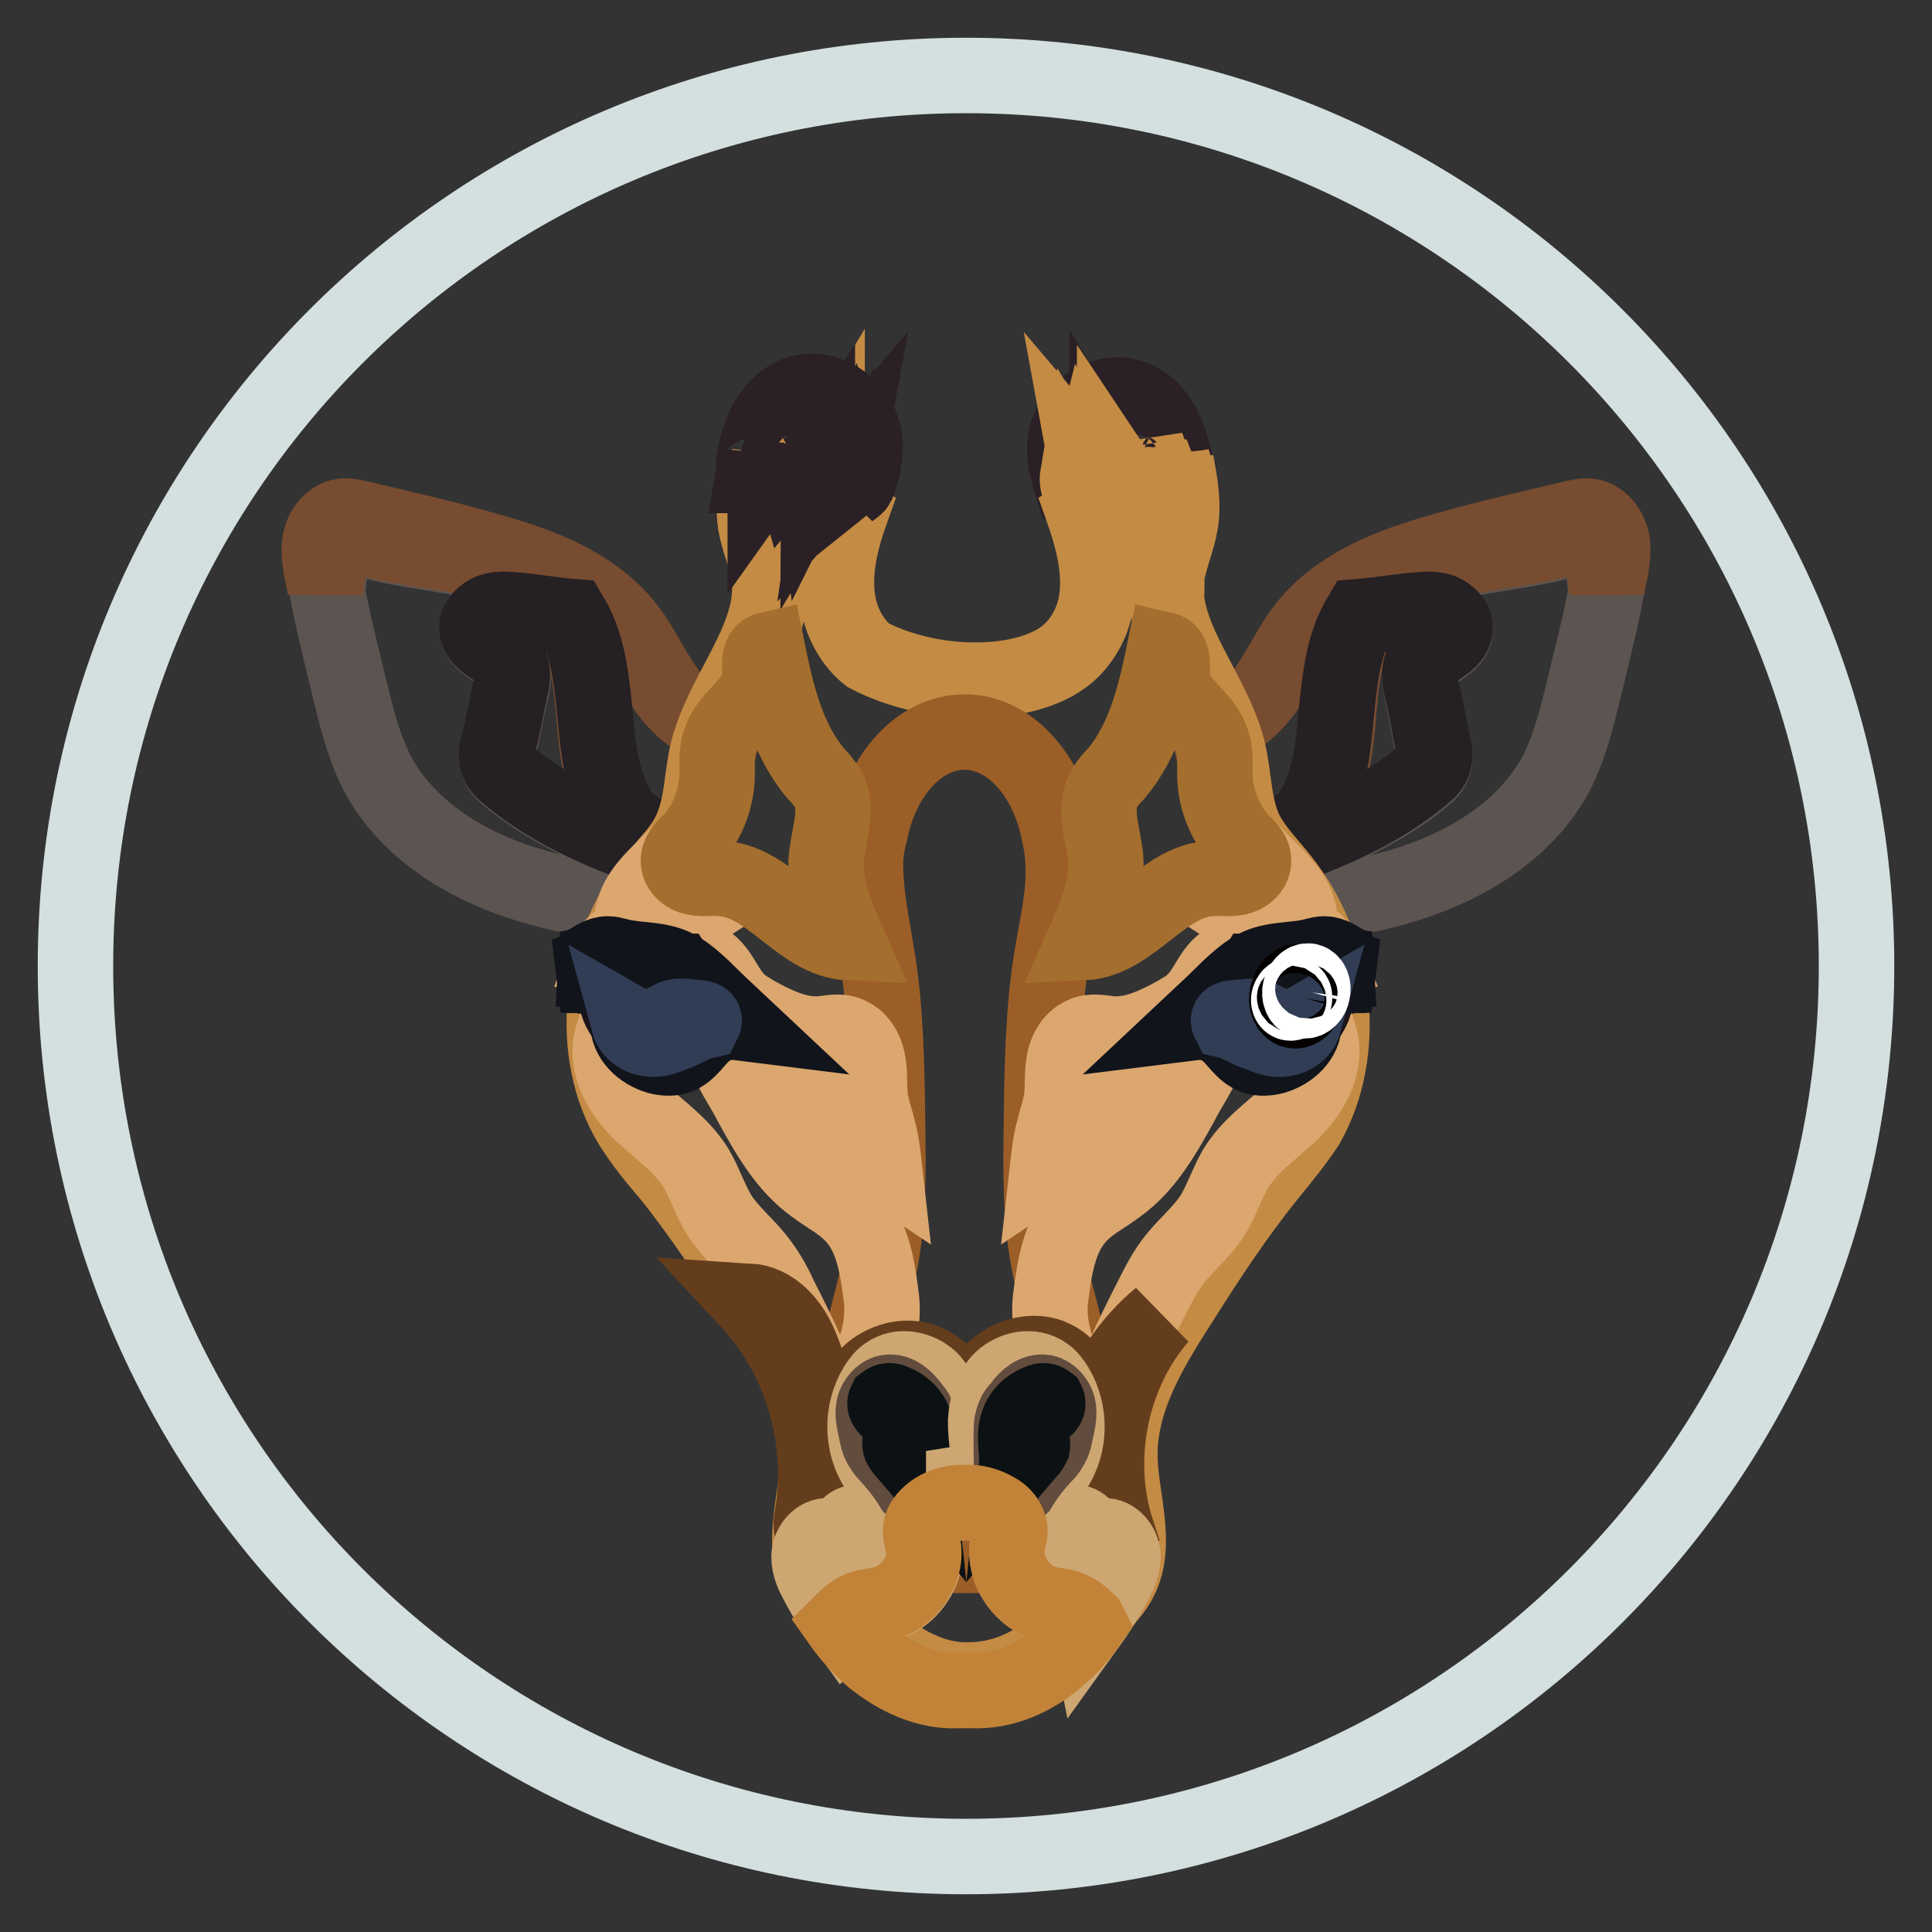 <?xml version="1.0" encoding="utf-8"?>
<!-- Svg Vector Icons : http://www.onlinewebfonts.com/icon -->
<!DOCTYPE svg PUBLIC "-//W3C//DTD SVG 1.1//EN" "http://www.w3.org/Graphics/SVG/1.1/DTD/svg11.dtd">
<svg version="1.1" xmlns="http://www.w3.org/2000/svg" xmlns:xlink="http://www.w3.org/1999/xlink" x="0px" y="0px" viewBox="0 0 256 256" enable-background="new 0 0 256 256" xml:space="preserve">
<rect x="0" y="0" width="256" height="256" fill="#333333" stroke="none"/>
<g> <path stroke-width="10" fill-opacity="0" stroke="#d4dfdf"  d="M10,128c0,65.2,52.8,118,118,118c65.2,0,118-52.8,118-118l0,0c0-65.2-52.8-118-118-118 C62.8,10,10,62.8,10,128L10,128z"/> <path stroke-width="10" fill-opacity="0" stroke="#5c5451"  d="M88.9,113.9c-7.6-2.8-15.4-5.8-21.6-11c-0.6-0.5-1.1-1-1.3-1.7c-0.2-0.7-0.1-1.4,0.1-2.1 c0.6-2.5,1-5,1.6-7.4c0.3-1.2,0.5-2.6-0.1-3.6c-1-2-4.4-2.6-4.3-4.7c0-1,0.8-1.8,1.8-2.1c0.9-0.4,2-0.3,2.9-0.2 c2.7,0.2,5.3,0.7,7.9,1.2c-0.2-0.3-0.4-0.7-0.6-0.9c-2.8-3.8-7.4-5.9-12.1-7c-4.6-1.1-9.4-1.4-14-2.7c-1.5-0.4-3.3-0.8-4.5,0.3 c-0.6,0.7-0.7,1.6-0.8,2.4c-0.2,1.4-0.4,2.7-0.5,4.1c0.8,4.3,1.9,8.5,2.9,12.7c0.9,3.7,1.8,7.4,3.5,10.9 c3.5,6.9,10.3,11.6,17.7,14.3s15.1,3.5,22.8,4.4c0.3,0,0.6,0,0.7-0.1c0.1-0.1,0.2-0.3,0.2-0.5c0.4-1.6,0.7-3.2,1-4.6 C90.9,114.6,89.9,114.2,88.9,113.9z"/> <path stroke-width="10" fill-opacity="0" stroke="#784c30"  d="M88.3,91.4c-1.9-2.6-3.2-5.6-5.1-8.1c-4.4-5.7-11.5-8.4-18.3-10.3c-5.8-1.7-11.7-3-17.6-4.4 c-0.6-0.1-1.2-0.3-1.9-0.2c-1.4,0.2-2.5,1.5-2.9,2.9s-0.1,2.9,0.1,4.3c0.2,0.8,0.4,1.8,0.5,2.6c0.2-1.4,0.4-2.7,0.5-4.1 c0.1-0.8,0.3-1.8,0.8-2.4c1.1-1.1,3-0.7,4.5-0.3c4.6,1.3,9.4,1.6,14,2.7c4.6,1.1,9.3,3.2,12.1,7c2,2.9,2.9,6.4,3.3,9.9 c0.5,3.5,0.5,7.1,1.3,10.6c0.4,1.6,0.8,3.2,1.5,4.6c0.4,0.9,0.8,1.8,1.5,2.5c0.7,0.7,1.6,1.4,2.5,1.9c2.2,1.3,4.6,2.3,7,3.1 c1.3-5.8,2.5-11.4,3.8-17.2C92.9,96.3,90.2,94,88.3,91.4z"/> <path stroke-width="10" fill-opacity="0" stroke="#252023"  d="M67.9,80.8c-1-0.1-2-0.1-2.9,0.2c-0.9,0.4-1.8,1.2-1.8,2.1c-0.1,2.2,3.3,2.8,4.3,4.7 c0.6,1.1,0.4,2.4,0.1,3.6c-0.5,2.5-1,5-1.6,7.4c-0.2,0.7-0.3,1.4-0.1,2.1c0.2,0.7,0.7,1.2,1.3,1.7c6.2,5.3,13.9,8.2,21.6,11 l3.1,1.1c0.1-0.5,0.2-0.8,0.3-1.3c-2.4-0.7-4.7-1.8-7-3.1c-0.9-0.6-1.8-1.1-2.5-1.9c-0.7-0.7-1.1-1.7-1.5-2.5 c-0.7-1.5-1.2-3.1-1.5-4.6c-0.7-3.4-0.8-7.1-1.3-10.6c-0.4-3.2-1.1-6.3-2.7-9C73.2,81.5,70.6,81,67.9,80.8z"/> <path stroke-width="10" fill-opacity="0" stroke="#5c5451"  d="M167.1,113.9c7.6-2.8,15.4-5.8,21.6-11c0.6-0.5,1.1-1,1.3-1.7c0.2-0.7,0.1-1.4-0.1-2.1 c-0.6-2.5-1-5-1.5-7.4c-0.3-1.2-0.5-2.6,0.1-3.6c1-2,4.4-2.6,4.3-4.7c0-1-0.8-1.8-1.8-2.1s-2-0.3-2.9-0.2c-2.7,0.2-5.3,0.7-7.9,1.2 c0.2-0.3,0.4-0.7,0.7-0.9c2.8-3.8,7.4-5.9,12.1-7c4.6-1.1,9.4-1.4,14-2.7c1.5-0.4,3.3-0.8,4.5,0.3c0.6,0.7,0.7,1.6,0.8,2.4 c0.2,1.4,0.4,2.7,0.5,4.1c-0.8,4.3-1.9,8.5-2.9,12.7c-0.9,3.7-1.8,7.4-3.5,10.9c-3.5,6.9-10.3,11.6-17.7,14.3 c-7.2,2.7-15.1,3.5-22.8,4.4c-0.3,0-0.6,0-0.7-0.1c-0.1-0.1-0.2-0.3-0.2-0.5c-0.4-1.6-0.7-3.2-1-4.6 C165.1,114.6,166.1,114.2,167.1,113.9L167.1,113.9z"/> <path stroke-width="10" fill-opacity="0" stroke="#784c30"  d="M167.7,91.4c1.9-2.6,3.2-5.6,5.1-8.1c4.4-5.7,11.5-8.4,18.3-10.3c5.8-1.7,11.7-3,17.6-4.4 c0.6-0.1,1.2-0.3,1.9-0.2c1.4,0.2,2.5,1.5,2.9,2.9c0.4,1.4,0.1,2.9-0.1,4.3c-0.2,0.8-0.4,1.8-0.5,2.6c-0.2-1.4-0.4-2.7-0.5-4.1 c-0.1-0.8-0.3-1.8-0.8-2.4c-1.1-1.1-3-0.7-4.5-0.3c-4.6,1.3-9.4,1.6-14,2.7s-9.3,3.2-12.1,7c-2,2.9-2.9,6.4-3.3,9.9 s-0.5,7.1-1.3,10.6c-0.4,1.6-0.8,3.2-1.5,4.6c-0.4,0.9-0.8,1.8-1.5,2.5c-0.7,0.7-1.6,1.4-2.5,1.9c-2.2,1.3-4.6,2.3-7,3.1 c-1.3-5.8-2.5-11.4-3.8-17.2C163.1,96.3,165.8,94,167.7,91.4L167.7,91.4z"/> <path stroke-width="10" fill-opacity="0" stroke="#252023"  d="M188.1,80.8c1-0.1,2-0.1,2.9,0.2c0.9,0.4,1.8,1.2,1.8,2.1c0.1,2.2-3.3,2.8-4.3,4.7 c-0.6,1.1-0.4,2.4-0.1,3.6c0.6,2.5,1,5,1.5,7.4c0.2,0.7,0.3,1.4,0.1,2.1c-0.2,0.7-0.7,1.2-1.3,1.7c-6.2,5.3-13.9,8.2-21.6,11 l-3.1,1.1c-0.1-0.5-0.2-0.8-0.3-1.3c2.4-0.7,4.7-1.8,7-3.1c0.9-0.6,1.8-1.1,2.5-1.9c0.7-0.7,1.1-1.7,1.5-2.5 c0.7-1.5,1.2-3.1,1.5-4.6c0.7-3.4,0.8-7.1,1.3-10.6c0.4-3.2,1.1-6.3,2.7-9C182.8,81.5,185.4,81,188.1,80.8z"/> <path stroke-width="10" fill-opacity="0" stroke="#2a2025"  d="M143.1,65.1c-0.4-0.7-0.5-1.3-0.4-2c0.4,0.5,0.7,0.8,1.1,1.2c-0.1-0.4-0.1-0.8,0-1.2l0.8,1.7 c-0.4-1.1-0.7-2.2-0.8-3.3l1.7,2c-0.1-0.7-0.1-1.6-0.1-2.3c0.3,0.6,0.6,1.2,0.8,1.8c-0.1-0.4-0.2-0.8-0.1-1.3 c0.3,0.4,0.6,0.7,0.7,1.1c-0.1-0.4-0.1-0.7-0.1-1.1c0.3,0.5,0.6,0.8,0.8,1.3c0-0.3,0.1-0.5,0.1-0.7c0.2,0.4,0.5,0.7,0.7,1 c0.1-0.7,0.2-1.2,0.3-1.9c0,0.4,0.2,0.7,0.5,0.8c0.2-0.1,0.3-0.4,0.2-0.7c0,0.4,0.3,0.8,0.7,1v-2.3c0.3,0.7,0.7,1.5,1.1,2.2 c0.2-0.7,0.2-1.5,0.1-2.2c0.3,0.9,0.5,1.9,0.6,2.9c-0.1-1.3,0-2.5,0.1-3.8c0.4,0.9,0.7,2,1,3c-0.1-0.7-0.2-1.4-0.4-2.1 c0.6,1.7,1.2,3.3,1.9,5c-0.2-1.4-0.5-2.8-0.7-4.1c0.1,0.7,0.5,1.5,0.8,2.2v-2.7c0.2,1.1,0.5,2.1,0.9,3.2c0.1-0.5,0.1-1,0-1.5 c-0.1-0.3-0.2-0.7-0.2-1c0.1,0.3,0.2,0.7,0.2,1c0.1,0.5,0.3,0.8,0.5,1.2c0-0.6,0-1.2-0.1-1.9c-0.7-3.3-1.9-6.9-4.8-8.5 c-4.3-2.4-9.7,1.2-9.9,5.9c-0.1,1.9,0.4,3.7,1,5.6C142.5,64.7,142.8,64.9,143.1,65.1z"/> <path stroke-width="10" fill-opacity="0" stroke="#c48b44"  d="M155.6,62.1c0-0.4-0.1-0.7-0.2-1C155.4,61.5,155.5,61.8,155.6,62.1z M100.5,62.1c0.1-0.3,0.2-0.7,0.2-1 C100.6,61.5,100.5,61.8,100.5,62.1z"/> <path stroke-width="10" fill-opacity="0" stroke="#c48b44"  d="M169.7,116.4c-1.6-2-3.3-3.7-4.5-5.9c-1.8-3.4-1.6-7.4-2.5-11.1c-2-8-9.2-15.2-8.1-23.1 c0.4-2.4,1.4-4.6,1.8-6.9c0.4-2.2,0.1-4.5-0.3-6.8c-0.1-0.4-0.1-0.7-0.2-1.1c0,0.7,0,1.2,0.1,1.9c-0.2-0.4-0.4-0.8-0.5-1.2 c0.1,0.5,0,1,0,1.5c-0.5-1-0.7-2-0.9-3.2v2.7c-0.5-0.7-0.7-1.4-0.8-2.2c0.3,1.4,0.5,2.8,0.7,4.1c-0.7-1.7-1.2-3.3-1.9-5 c0.1,0.7,0.2,1.4,0.4,2.1c-0.3-1-0.6-2-1-3c-0.1,1.3-0.1,2.5-0.1,3.8c-0.1-1-0.3-2-0.6-2.9c0.1,0.7,0.1,1.5-0.1,2.2 c-0.5-0.6-0.8-1.4-1.1-2.2v2.3c-0.4-0.2-0.6-0.6-0.7-1c0.1,0.2,0,0.5-0.2,0.7c-0.3-0.2-0.5-0.5-0.5-0.8c-0.1,0.7-0.2,1.2-0.3,1.9 c-0.2-0.4-0.5-0.7-0.7-1c0,0.3-0.1,0.5-0.1,0.7c-0.3-0.5-0.6-0.8-0.8-1.3c0,0.4,0,0.7,0.1,1.1c-0.2-0.4-0.4-0.7-0.7-1.1 c-0.1,0.5,0,0.8,0.1,1.3c-0.3-0.6-0.6-1.2-0.8-1.8c0,0.7,0,1.6,0.1,2.3l-1.7-2c0.2,1.1,0.5,2.2,0.8,3.3l-0.8-1.7 c-0.1,0.4-0.1,0.8,0,1.2c-0.5-0.4-0.8-0.7-1.1-1.2c-0.1,0.6,0,1.4,0.4,2c-0.4-0.2-0.7-0.5-0.9-0.7l1.1,3.1 c1.5,4.2,2.6,8.6,1.8,12.7c-0.5,2.6-1.9,5-3.8,6.6c-5.4,4.5-17.8,4.6-26.4,0.1c-2-1.6-3.4-4.1-3.9-6.7c-0.8-4.2,0.3-8.6,1.8-12.7 l1.1-3.1c-0.3,0.3-0.6,0.5-0.8,0.7c0.4-0.7,0.5-1.3,0.4-2c-0.4,0.5-0.7,0.8-1.1,1.2c0.1-0.4,0.1-0.8,0-1.2l-0.8,1.7 c0.4-1.1,0.7-2.2,0.8-3.3l-1.7,2c0.1-0.7,0.1-1.6,0.1-2.3c-0.3,0.6-0.6,1.2-0.8,1.8c0.1-0.4,0.2-0.8,0.1-1.3 c-0.3,0.4-0.6,0.7-0.7,1.1c0.1-0.4,0.1-0.7,0.1-1.1c-0.3,0.5-0.6,0.8-0.8,1.3c0-0.3-0.1-0.5-0.1-0.7c-0.2,0.4-0.5,0.7-0.7,1 c-0.1-0.7-0.2-1.2-0.3-1.9c0,0.4-0.2,0.7-0.5,0.8c-0.2-0.1-0.3-0.4-0.2-0.6c0,0.4-0.3,0.8-0.6,1V60c-0.3,0.7-0.7,1.5-1.1,2.2 c-0.2-0.7-0.2-1.5-0.1-2.2c-0.3,0.9-0.5,1.9-0.6,2.9c0.1-1.3,0-2.5-0.1-3.8c-0.4,0.9-0.7,2-1,3c0.1-0.7,0.2-1.4,0.4-2.1 c-0.7,1.7-1.2,3.3-1.9,5c0.2-1.4,0.5-2.8,0.7-4.1c-0.1,0.7-0.5,1.5-0.8,2.2v-2.7c-0.2,1.1-0.5,2.1-0.9,3.2c-0.1-0.5-0.1-1,0-1.5 c-0.1,0.5-0.3,0.8-0.5,1.2c0-0.7,0-1.4,0.1-2c-0.1,0.5-0.2,0.8-0.2,1.3c-0.4,2.2-0.6,4.6-0.3,6.8c0.4,2.3,1.5,4.6,1.8,6.9 c1.1,7.9-6,15.1-8.1,23.1c-0.9,3.7-0.7,7.6-2.5,11.1c-1.1,2.2-3,4-4.5,5.9c-7.6,9.4-8.9,23.1-3.2,32.6c1.5,2.4,3.3,4.6,5.1,6.7 c4.2,5.2,7.9,10.9,11.5,16.5c4.2,6.4,8.5,13.3,8.2,21.3c-0.2,5.3-2.3,11.1-0.1,15.6c0.8,1.7,2.2,3.1,3.5,4.4c2.8,2.7,5.6,5.4,9,7.2 c2.3,1.2,4.9,2,7.6,1.9c2.7,0,5.3-0.7,7.6-1.9c3.4-1.8,6.3-4.5,9-7.2c1.3-1.3,2.7-2.7,3.5-4.4c2.2-4.6,0.1-10.3-0.1-15.6 c-0.3-7.9,4.1-14.9,8.2-21.3c3.6-5.7,7.3-11.3,11.5-16.5c1.8-2.2,3.6-4.4,5.1-6.7C178.6,139.4,177.3,125.8,169.7,116.4z"/> <path stroke-width="10" fill-opacity="0" stroke="#2a2025"  d="M100.5,62.1c0-0.4,0.1-0.7,0.2-1C100.6,61.5,100.6,61.8,100.5,62.1c-0.1,0.5,0,1,0,1.5c0.5-1,0.7-2,0.9-3.2 v2.7c0.5-0.7,0.7-1.4,0.8-2.2c-0.3,1.4-0.5,2.8-0.7,4.1c0.7-1.7,1.2-3.3,1.9-5c-0.1,0.7-0.2,1.4-0.4,2.1c0.3-1,0.6-2,1-3 c0.1,1.3,0.1,2.5,0.1,3.8c0.1-1,0.3-2,0.6-2.9c-0.1,0.7-0.1,1.5,0.1,2.2c0.5-0.6,0.8-1.4,1.1-2.2v2.3c0.4-0.2,0.6-0.6,0.7-1 c-0.1,0.2,0,0.5,0.2,0.7c0.3-0.2,0.5-0.5,0.5-0.8c0.1,0.7,0.2,1.2,0.3,1.9c0.2-0.4,0.5-0.7,0.7-1c0,0.3,0.1,0.5,0.1,0.7 c0.3-0.5,0.6-0.8,0.8-1.3c0,0.4,0,0.7-0.1,1.1c0.2-0.4,0.4-0.7,0.7-1.1c0.1,0.5,0,0.8-0.1,1.3c0.3-0.6,0.6-1.2,0.8-1.8 c0,0.7,0,1.6-0.1,2.3l1.7-2c-0.2,1.1-0.5,2.2-0.8,3.3l0.8-1.7c0.1,0.4,0.1,0.8,0,1.2c0.5-0.4,0.8-0.7,1.1-1.2c0.1,0.6,0,1.4-0.4,2 c0.3-0.2,0.7-0.5,0.8-0.7c0.7-1.9,1.1-3.7,1-5.7c-0.3-4.6-5.7-8.3-9.9-5.9c-2.9,1.7-4.2,5-4.8,8.4c0,0.6,0,1.4-0.1,2 C100.2,63,100.3,62.5,100.5,62.1z"/> <path stroke-width="10" fill-opacity="0" stroke="#9c5e27"  d="M141.9,180.6c-0.5-4.4-2-8.5-2.8-12.7c-1.3-6.4-1.2-12.9-1.1-19.4c0.1-7.3,0.2-14.7,1.4-21.9 c0.6-3.6,1.5-7.3,1.5-11.1c0-1.8-0.2-3.5-0.6-5.2c-1.5-7.6-6.5-13.3-12.5-13.3c-5.9,0-11,5.6-12.5,13.3c-0.5,1.7-0.7,3.4-0.6,5.2 c0.1,3.7,0.9,7.3,1.5,11.1c1.2,7.2,1.3,14.6,1.4,21.9c0.1,6.5,0.2,13-1.1,19.4c-0.8,4.3-2.3,8.5-2.8,12.7 c-0.4,3.5-0.1,7.1,0.8,10.5c3.4,1.8,7.1,3.7,8.8,7.2c1.3,2.7,1.7,6.4,4.3,7.6v0.2c0.1,0,0.2-0.1,0.3-0.1c0.1,0,0.2,0.1,0.3,0.1 v-0.2c2.6-1.2,3-4.9,4.3-7.6c1.7-3.4,5.4-5.4,8.8-7.2C142,187.7,142.3,184.1,141.9,180.6L141.9,180.6z"/> <path stroke-width="10" fill-opacity="0" stroke="#dba76f"  d="M176.1,127.5c-0.5-1.4-1.5-2.6-2.7-3.3c-0.3-0.2-0.7-0.4-0.8-0.6c-0.4-0.6-0.4-1.3-0.4-2 c-0.2-2.4-2-4.4-3.6-6c0.1,2-1.8,3.4-3.5,4.3c-1.8,0.8-3.7,1.8-4.4,3.7c2-2,5-3,7.8-2.3c0.3,0.1,0.6,0.2,0.8,0.4 c0.7,0.7,0.3,2-0.5,2.7c-1.9,1.7-4.7,1.6-6.7,3.2c-1.7,1.3-2.3,3.6-3.9,5.1c-0.6,0.7-1.5,1.1-2.3,1.6c-2.7,1.5-5.6,2.9-8.6,2.7 c-1.3-0.1-2.6-0.5-3.8,0.1c-1.6,0.7-2.4,2.4-2.6,4.2c-0.2,1.8,0,3.5-0.4,5.2c-0.2,1-0.6,2-0.8,3c-0.5,1.7-0.7,3.5-0.9,5.3 c3.3-2.2,5.1-6.1,7.8-9.1c1.9-2,4.3-3.4,6.7-4.6c1.1-0.6,2.3-1.1,3.6-1.4c0.9-0.2,2.3-0.1,2.4,0.9c0.1,0.5-0.2,0.9-0.4,1.3 c-0.7,1.4-1.6,2.7-2.3,4.1c-2.3,4.2-4.7,8.5-8.5,11.2c-1.7,1.3-3.6,2.2-5.1,3.8c-2.7,2.8-3.3,7.1-3.8,11.1 c-0.7,6.3,3.5,12.6,6.6,18.1c0.9-6.6,3.9-12.5,6.9-18.4c0.9-1.8,1.8-3.5,3-5c1.6-2,3.6-3.6,5-5.8c1.2-2,1.9-4.2,3-6.1 c1.8-3,4.7-5,7.2-7.3c2.5-2.4,4.6-5.7,4.2-9.2c-0.3-1.7-1.1-3.2-1.4-4.8C173.3,131.3,174.5,128,176.1,127.5z"/> <path stroke-width="10" fill-opacity="0" stroke="#040000"  d="M168.9,136.2c0.2,0,0.3,0,0.4-0.1c0.2-0.1,0.2-0.5,0.2-0.7c-0.1-0.5-0.4-0.9-0.6-1.4 c-0.5-0.9-0.9-2-1.6-2.9c-0.3-0.5-0.7-0.9-0.7-1.5c0-0.1,0-0.2-0.1-0.3c0,0-0.1,0-0.1,0.1c-1.4,1-2.7,2.2-3.9,3.5 c-0.2,0.2-0.4,0.5-0.3,0.7c0,0.1,0.1,0.3,0.2,0.4c0.5,0.5,1,0.8,1.7,1C165.5,135.7,167.2,136.1,168.9,136.2L168.9,136.2z"/> <path stroke-width="10" fill-opacity="0" stroke="#1b151a"  d="M172.4,127.4c-1.9,0.3-3.7,0.7-5.5,1.2h-0.1c-0.2,0.1-0.4,0.1-0.6,0.1c-0.5,0.8-0.8,1.8-0.8,2.8 c0,2.7,2,4.9,4.5,4.9c2.5,0,4.5-2.2,4.5-4.9C174.5,129.9,173.6,128.3,172.4,127.4z"/> <path stroke-width="10" fill-opacity="0" stroke="#12141b"  d="M181.8,128.4c-1.7,0.2-3.3-0.1-4.8-0.7c1.4,0.5,2.8,1,4.2,1.5c-1.9,0.2-3.8-0.2-5.5-1 c1.3,0.4,2.5,0.7,3.8,1.1c-2.3,0-4.7,0-6.7-1.1c1.4,0.5,2.8,1,4.1,1.8c-2.5-0.2-5-0.7-7.4-1.8c0.6,0.2,1.1,0.3,1.7,0.5 c-2.1-0.5-4.5,0.5-5.6,2.3c-0.6,1-0.8,2.1-1.7,3c1.5,0.1,2.9,0.8,4.4,1.3c1.5,0.5,3.1,0.8,4.5,0.1c0.1,2.2-1.9,4-4,4.6 c-0.8,0.2-1.8,0.3-2.6,0c-1.6-0.6-2.4-2.3-3.7-3.3c-1.2-1-2.8-1.4-4.4-1.2c1.6-1.5,3.3-3.1,4.8-4.6c1.2-1.1,2.4-2.2,3.9-2.9 c2.3-1,5.1-0.7,7.5-1.4c0.4-0.1,0.8-0.2,1.2-0.2c0.9,0,1.8,0.6,2.6,1.1C179.2,128.1,180.5,128.4,181.8,128.4L181.8,128.4z"/> <path stroke-width="10" fill-opacity="0" stroke="#303d55"  d="M162.8,135.3c-0.1-0.2,0.2-0.4,0.5-0.4c0.6-0.1,1.3-0.1,2-0.2c0.6,0,1-0.1,1.5,0.1c0.5,0.2,0.9,0.5,1.4,0.7 c1.4,0.7,3.2,0.8,4.6,0c-0.3,1.1-1.4,2-2.5,2.1c-1.1,0.3-2.3-0.1-3.4-0.6C165.4,136.6,164.1,135.6,162.8,135.3L162.8,135.3z"/> <path stroke-width="10" fill-opacity="0" stroke="#dba76f"  d="M79.9,127.5c0.5-1.4,1.5-2.6,2.7-3.3c0.3-0.2,0.6-0.4,0.8-0.6c0.4-0.6,0.4-1.3,0.4-2c0.2-2.4,2-4.4,3.6-6 c-0.1,2,1.8,3.4,3.5,4.3s3.7,1.8,4.4,3.7c-2-2-5-3-7.8-2.3c-0.3,0.1-0.6,0.2-0.8,0.4c-0.7,0.7-0.3,2,0.5,2.7 c1.9,1.7,4.7,1.6,6.7,3.2c1.7,1.3,2.3,3.6,3.9,5.1c0.7,0.7,1.5,1.1,2.3,1.6c2.7,1.5,5.6,2.9,8.6,2.7c1.3-0.1,2.6-0.5,3.8,0.1 c1.6,0.7,2.4,2.4,2.6,4.2c0.2,1.8,0,3.5,0.4,5.2c0.2,1,0.6,2,0.8,3c0.5,1.7,0.7,3.5,0.9,5.3c-3.3-2.2-5.1-6.1-7.8-9.1 c-1.9-2-4.3-3.4-6.7-4.6c-1.1-0.6-2.3-1.1-3.6-1.4c-0.9-0.2-2.3-0.1-2.4,0.9c-0.1,0.5,0.2,0.9,0.4,1.3c0.7,1.4,1.6,2.7,2.3,4.1 c2.3,4.2,4.7,8.5,8.5,11.2c1.7,1.3,3.6,2.2,5.1,3.8c2.7,2.8,3.3,7.1,3.8,11.1c0.7,6.3-3.5,12.6-6.6,18.1 c-0.9-6.6-3.9-12.5-6.9-18.4c-0.8-1.8-1.8-3.5-3-5c-1.6-2-3.6-3.6-5-5.8c-1.2-2-1.9-4.2-3-6.1c-1.8-3-4.7-5-7.2-7.3 c-2.5-2.4-4.6-5.7-4.2-9.2c0.3-1.7,1.1-3.2,1.4-4.8C82.7,131.3,81.5,128,79.9,127.5z"/> <path stroke-width="10" fill-opacity="0" stroke="#040000"  d="M87.1,136.2c-0.2,0-0.3,0-0.4-0.1c-0.2-0.1-0.2-0.5-0.2-0.7c0.1-0.5,0.4-0.9,0.6-1.4c0.5-0.9,0.9-2,1.6-2.9 c0.3-0.5,0.7-0.9,0.7-1.5c0-0.1,0-0.2,0.1-0.3c0,0,0.1,0,0.1,0.1c1.4,1,2.7,2.2,3.9,3.5c0.2,0.2,0.4,0.5,0.3,0.7 c0,0.1-0.1,0.3-0.2,0.4c-0.5,0.5-1,0.8-1.7,1C90.5,135.7,88.8,136.1,87.1,136.2z"/> <path stroke-width="10" fill-opacity="0" stroke="#1b151a"  d="M83.6,127.4c1.9,0.3,3.7,0.7,5.5,1.2h0.1c0.2,0.1,0.4,0.1,0.6,0.1c0.5,0.8,0.8,1.8,0.8,2.8 c0,2.7-2,4.9-4.5,4.9c-2.5,0-4.5-2.2-4.5-4.9C81.5,129.9,82.4,128.3,83.6,127.4z"/> <path stroke-width="10" fill-opacity="0" stroke="#12141b"  d="M74.2,128.4c1.7,0.2,3.3-0.1,4.8-0.7c-1.4,0.5-2.8,1-4.2,1.5c1.9,0.2,3.8-0.2,5.5-1 c-1.3,0.4-2.5,0.7-3.8,1.1c2.3,0,4.7,0,6.7-1.1c-1.4,0.5-2.8,1-4.1,1.8c2.5-0.2,5-0.7,7.4-1.8c-0.6,0.2-1.1,0.3-1.7,0.5 c2.1-0.5,4.5,0.5,5.6,2.3c0.6,1,0.8,2.1,1.7,3c-1.5,0.1-2.9,0.8-4.4,1.3c-1.5,0.5-3.1,0.8-4.5,0.1c-0.1,2.2,1.9,4,4,4.6 c0.8,0.2,1.8,0.3,2.6,0c1.6-0.6,2.4-2.3,3.7-3.3c1.2-1,2.8-1.4,4.4-1.2c-1.6-1.5-3.3-3.1-4.8-4.6c-1.2-1.1-2.4-2.2-3.9-2.9 c-2.3-1-5.1-0.7-7.5-1.4c-0.4-0.1-0.8-0.2-1.2-0.2c-0.9,0-1.8,0.6-2.6,1.1C76.8,128.1,75.5,128.4,74.2,128.4L74.2,128.4z"/> <path stroke-width="10" fill-opacity="0" stroke="#303d55"  d="M93.3,135.3c0.1-0.2-0.2-0.4-0.5-0.4c-0.7-0.1-1.3-0.1-2-0.2c-0.6,0-1-0.1-1.5,0.1 c-0.5,0.2-0.9,0.5-1.4,0.7c-1.4,0.7-3.2,0.8-4.6,0c0.3,1.1,1.4,2,2.5,2.1c1.1,0.3,2.3-0.1,3.4-0.6 C90.6,136.6,91.9,135.6,93.3,135.3L93.3,135.3z"/> <path stroke-width="10" fill-opacity="0" stroke="#040000"  d="M170.6,131.7c-0.3,1,0.1,2,0.8,2.2c0.7,0.2,1.5-0.5,1.7-1.6c0,0,0,0,0,0c0.3-1-0.1-2-0.8-2.2 C171.6,129.9,170.9,130.6,170.6,131.7C170.6,131.7,170.6,131.7,170.6,131.7z"/> <path stroke-width="10" fill-opacity="0" stroke="#ffffff"  d="M172.3,131.1c-0.2,0.7,0.1,1.4,0.5,1.5c0.4,0.1,1-0.4,1.1-1.1c0,0,0,0,0,0c0.2-0.7-0.1-1.4-0.5-1.5 C173,129.9,172.5,130.4,172.3,131.1C172.3,131.1,172.3,131.1,172.3,131.1z"/> <path stroke-width="10" fill-opacity="0" stroke="#ffffff"  d="M170.8,132.3c-0.1,0.3,0,0.6,0.2,0.6s0.4-0.2,0.5-0.5c0,0,0,0,0,0c0.1-0.3,0-0.6-0.2-0.6 C171.1,131.8,170.9,132,170.8,132.3C170.8,132.3,170.8,132.3,170.8,132.3z"/> <path stroke-width="10" fill-opacity="0" stroke="#643d1c"  d="M110.7,188c0.4,0,0.7-0.2,0.8-0.5c1.3-1.2,1.8-3.1,2.8-4.5c1.6-2.2,4.6-3.4,7.2-2.9 c2.7,0.6,4.9,2.8,5.5,5.5c0.2,0.8,0.4,1.9,1.2,1.9c0.9,0,1.2-1.2,1.3-2c0.6-4.2,5.6-7.2,9.6-5.8c0.9,0.4,1.9,0.9,2.4,1.8 c0.7,1,0.8,2.2,1.2,3.3c0.4,1.1,1.1,2.2,2.3,2.4c1.7-4.9,4.7-9.4,8.7-12.7c-6.6,7.6-8.8,18.9-5.7,28.4c-0.9,1-2.4-0.2-3.6-0.7 c-2-0.9-4.7,1-4.6,3.3c-1.5,0.4-3-1.1-3.2-2.7c-0.2-1.6,0.5-3.1,1.2-4.5c1-2.1,2-4.2,3-6.3c0.2-0.3,0.3-0.7,0.2-1 c-0.1-0.3-0.4-0.6-0.7-0.7c-1.4-1-2.9-1.7-4.6-2c-0.4-0.1-0.8-0.2-1.2,0.1c-0.4,0.3-0.5,0.7-0.6,1.1c-0.4,2.1-0.8,4.4-1.2,6.5 c-0.1,0.7-0.3,1.3-0.7,1.8c-0.8,1.1-2.4,1.2-3.7,0.9s-2.6-1-3.9-1.1c-0.9-0.1-2,0.1-2.5,0.8c-0.4,0.4-0.6,0.8-0.7,1.3 c-0.7,1.6-1.3,3.2-1.9,4.6c-0.4,0.8-0.8,1.8-1.8,2c-1.4,0.2-2-1.6-3-2.5c-1.3-1.3-3.3-1.1-5.1-0.6c-0.4,0.1-0.7,0.3-1.1,0.2 c-0.9-0.2-0.9-1.5-0.7-2.4c1.8-10.1-1.4-21.1-8.4-28.6c3.2,0.2,5.6,2.9,6.8,5.8c1.3,2.9,1.8,6,3.1,8.8 C109.8,187.5,110.2,188,110.7,188L110.7,188z"/> <path stroke-width="10" fill-opacity="0" stroke="#cda672"  d="M114.7,213c0.7-0.2,1.5-0.3,2.2-0.4c3.5-0.6,6.2-4.5,5.6-7.9c-0.1-0.7-0.4-1.5-0.3-2.1c0.1-1,0.9-2,1.9-2.5 c1.2-0.7,2.7-1.1,4.2-1v-2.6c-1.2-0.2-2.8,0.1-3.3-1c-0.2-0.4-0.2-0.7-0.1-1.1c0.1-2,0.5-4,0.5-6c-0.1-2-0.7-4.1-2.1-5.6 c-1.5-1.4-4-2-5.8-0.7c-0.6,0.4-1,1-1.4,1.6c-2,3.3-2,7.7,0.2,11c0.7,1.1,1.8,2,2.5,3.2c0.8,1.2,1.4,2.6,2,3.9 c0.5,1.2,1,2.6,0.8,3.9c-0.3,1.4-1.4,2.7-2.8,3.1c-1.2,0.4-2.8-0.1-3.3-1.2c-0.4-0.7-0.3-1.6-0.3-2.3c0.1-0.8,0.2-1.7-0.1-2.4 c-0.3-0.7-1.1-1.4-2-1.1c-0.9,0.3-1.2,1.4-2.1,1.7c-0.5,0.1-0.9,0-1.5,0c-1.3,0.1-2.3,1.5-2.3,2.8c0,1.3,0.6,2.5,1.2,3.6 c1,1.9,2.2,3.8,3.5,5.6l0.2-0.2C112.6,214.1,113.6,213.4,114.7,213L114.7,213z"/> <path stroke-width="10" fill-opacity="0" stroke="#624c3e"  d="M117.6,184.5c1.3-0.2,2.4,0.8,3.2,1.9c0.3,0.4,0.6,0.7,0.8,1.2c0.4,0.7,0.4,1.7,0.4,2.5c0,2,0,3.9-0.1,5.8 c0,0.4,0,0.7-0.2,0.9c-0.2,0.3-0.6,0.5-0.8,0.3c-0.9-1.5-2-2.9-3.2-4.2c-0.3-0.3-0.6-0.7-0.8-1c-0.6-0.8-0.7-1.8-0.9-2.7 c-0.2-0.9-0.4-1.9-0.2-2.8C116,185.6,116.7,184.7,117.6,184.5z"/> <path stroke-width="10" fill-opacity="0" stroke="#0c1213"  d="M119.5,189.5c0-1-0.5-2-1.4-2.5c-0.2-0.1-0.5-0.3-0.6-0.5c-0.2-0.2-0.3-0.5-0.2-0.7c0.4-0.3,0.8-0.2,1.2,0 c1.3,0.5,2.3,1.5,2.7,2.7c0.6,1.8,0,3.8,0.2,5.7c-0.6-0.7-1-1.2-1.6-1.9c-0.2-0.2-0.4-0.5-0.5-0.7 C119.1,191,119.5,190.3,119.5,189.5z"/> <path stroke-width="10" fill-opacity="0" stroke="#cda672"  d="M141.3,213c-0.7-0.2-1.5-0.3-2.2-0.4c-3.5-0.6-6.2-4.5-5.6-7.9c0.1-0.7,0.4-1.5,0.3-2.1 c-0.1-1-0.9-2-1.9-2.5c-1.2-0.7-2.7-1.1-4.2-1v-2.6c1.2-0.2,2.8,0.1,3.3-1c0.2-0.4,0.2-0.7,0.1-1.1c-0.1-2-0.5-4-0.5-6 c0.1-2,0.6-4.1,2.1-5.6c1.5-1.4,4-2,5.8-0.7c0.6,0.4,1,1,1.4,1.6c2,3.3,2,7.7-0.2,11c-0.7,1.1-1.8,2-2.5,3.2 c-0.8,1.2-1.4,2.6-2,3.9c-0.5,1.2-1,2.6-0.8,3.9c0.3,1.4,1.4,2.7,2.8,3.1c1.2,0.4,2.8-0.1,3.3-1.2c0.4-0.7,0.3-1.6,0.3-2.3 c-0.1-0.8-0.2-1.7,0.1-2.4s1.1-1.4,2-1.1c0.9,0.3,1.2,1.4,2.1,1.7c0.5,0.1,0.9,0,1.5,0c1.3,0.1,2.3,1.5,2.3,2.8 c0,1.3-0.6,2.5-1.2,3.6c-1,1.9-2.2,3.8-3.5,5.6L144,215C143.4,214.1,142.4,213.4,141.3,213L141.3,213z"/> <path stroke-width="10" fill-opacity="0" stroke="#624c3e"  d="M138.4,184.5c-1.3-0.2-2.4,0.8-3.2,1.9c-0.3,0.4-0.7,0.7-0.8,1.2c-0.4,0.7-0.4,1.7-0.4,2.5 c0,2,0,3.9,0.1,5.8c0,0.4,0,0.7,0.2,0.9c0.2,0.3,0.6,0.5,0.8,0.3c0.9-1.5,2-2.9,3.2-4.2c0.3-0.3,0.7-0.7,0.8-1 c0.6-0.8,0.7-1.8,0.9-2.7c0.2-0.9,0.4-1.9,0.2-2.8C140,185.6,139.3,184.7,138.4,184.5z"/> <path stroke-width="10" fill-opacity="0" stroke="#0c1213"  d="M136.5,189.5c0-1,0.5-2,1.4-2.5c0.2-0.1,0.5-0.3,0.7-0.5c0.2-0.2,0.3-0.5,0.2-0.7c-0.4-0.3-0.8-0.2-1.2,0 c-1.3,0.5-2.3,1.5-2.7,2.7c-0.7,1.8,0,3.8-0.2,5.7c0.6-0.7,1-1.2,1.6-1.9c0.2-0.2,0.4-0.5,0.5-0.7 C136.9,191,136.5,190.3,136.5,189.5z"/> <path stroke-width="10" fill-opacity="0" stroke="#c28338"  d="M144.2,214.9c-0.8-0.8-1.8-1.6-2.9-1.9c-0.7-0.2-1.5-0.3-2.2-0.4c-3.5-0.6-6.2-4.5-5.6-7.9 c0.1-0.7,0.4-1.5,0.3-2.1c-0.1-1-0.9-2-1.9-2.5c-1.2-0.7-2.6-1.1-4-1c-1.4-0.1-2.9,0.3-4,1c-0.9,0.6-1.8,1.5-1.9,2.5 c-0.1,0.7,0.2,1.5,0.3,2.1c0.7,3.4-2,7.2-5.6,7.9c-0.7,0.2-1.5,0.2-2.2,0.4c-1.1,0.3-2,1-2.9,1.9l-0.2,0.2c1.2,1.7,2.6,3.2,4.2,4.6 c3.2,2.6,7.2,4.5,11.3,4.3h1.9c4.1,0.2,8.2-1.6,11.3-4.3c1.6-1.3,3-2.9,4.2-4.6L144.2,214.9z"/> <path stroke-width="10" fill-opacity="0" stroke="#a46e2e"  d="M112.4,124.9c-6.4-0.3-10.5-8.3-17-8.5c-1.1-0.1-2.2,0.1-3.3-0.1c-1.1-0.2-2.1-1-2.2-2.1 c-0.1-1.1,0.8-2,1.6-2.7c2-2.2,3.3-5.1,3.5-8.2c0.1-1.8-0.2-3.6,0.5-5.3c1.1-3.2,5.1-5,5.2-8.4c0-1.3-0.3-3.2,1-3.5 c1.2,5.9,2.6,11.9,6.4,16.4c0.6,0.6,1.1,1.2,1.6,2c1.5,2.7,0.1,6-0.2,9.2C109.2,117.6,110.8,121.3,112.4,124.9L112.4,124.9z  M143.6,124.9c6.4-0.3,10.5-8.3,17-8.5c1.1-0.1,2.2,0.1,3.3-0.1c1.1-0.2,2.1-1,2.2-2.1s-0.8-2-1.6-2.7c-2-2.2-3.3-5.1-3.5-8.2 c-0.1-1.8,0.2-3.6-0.5-5.3c-1.1-3.2-5.1-5-5.2-8.4c0-1.3,0.3-3.2-1-3.5c-1.2,5.9-2.6,11.9-6.4,16.4c-0.6,0.6-1.1,1.2-1.6,2 c-1.5,2.7-0.1,6,0.2,9.2C146.8,117.6,145.2,121.3,143.6,124.9L143.6,124.9z"/></g>
</svg>